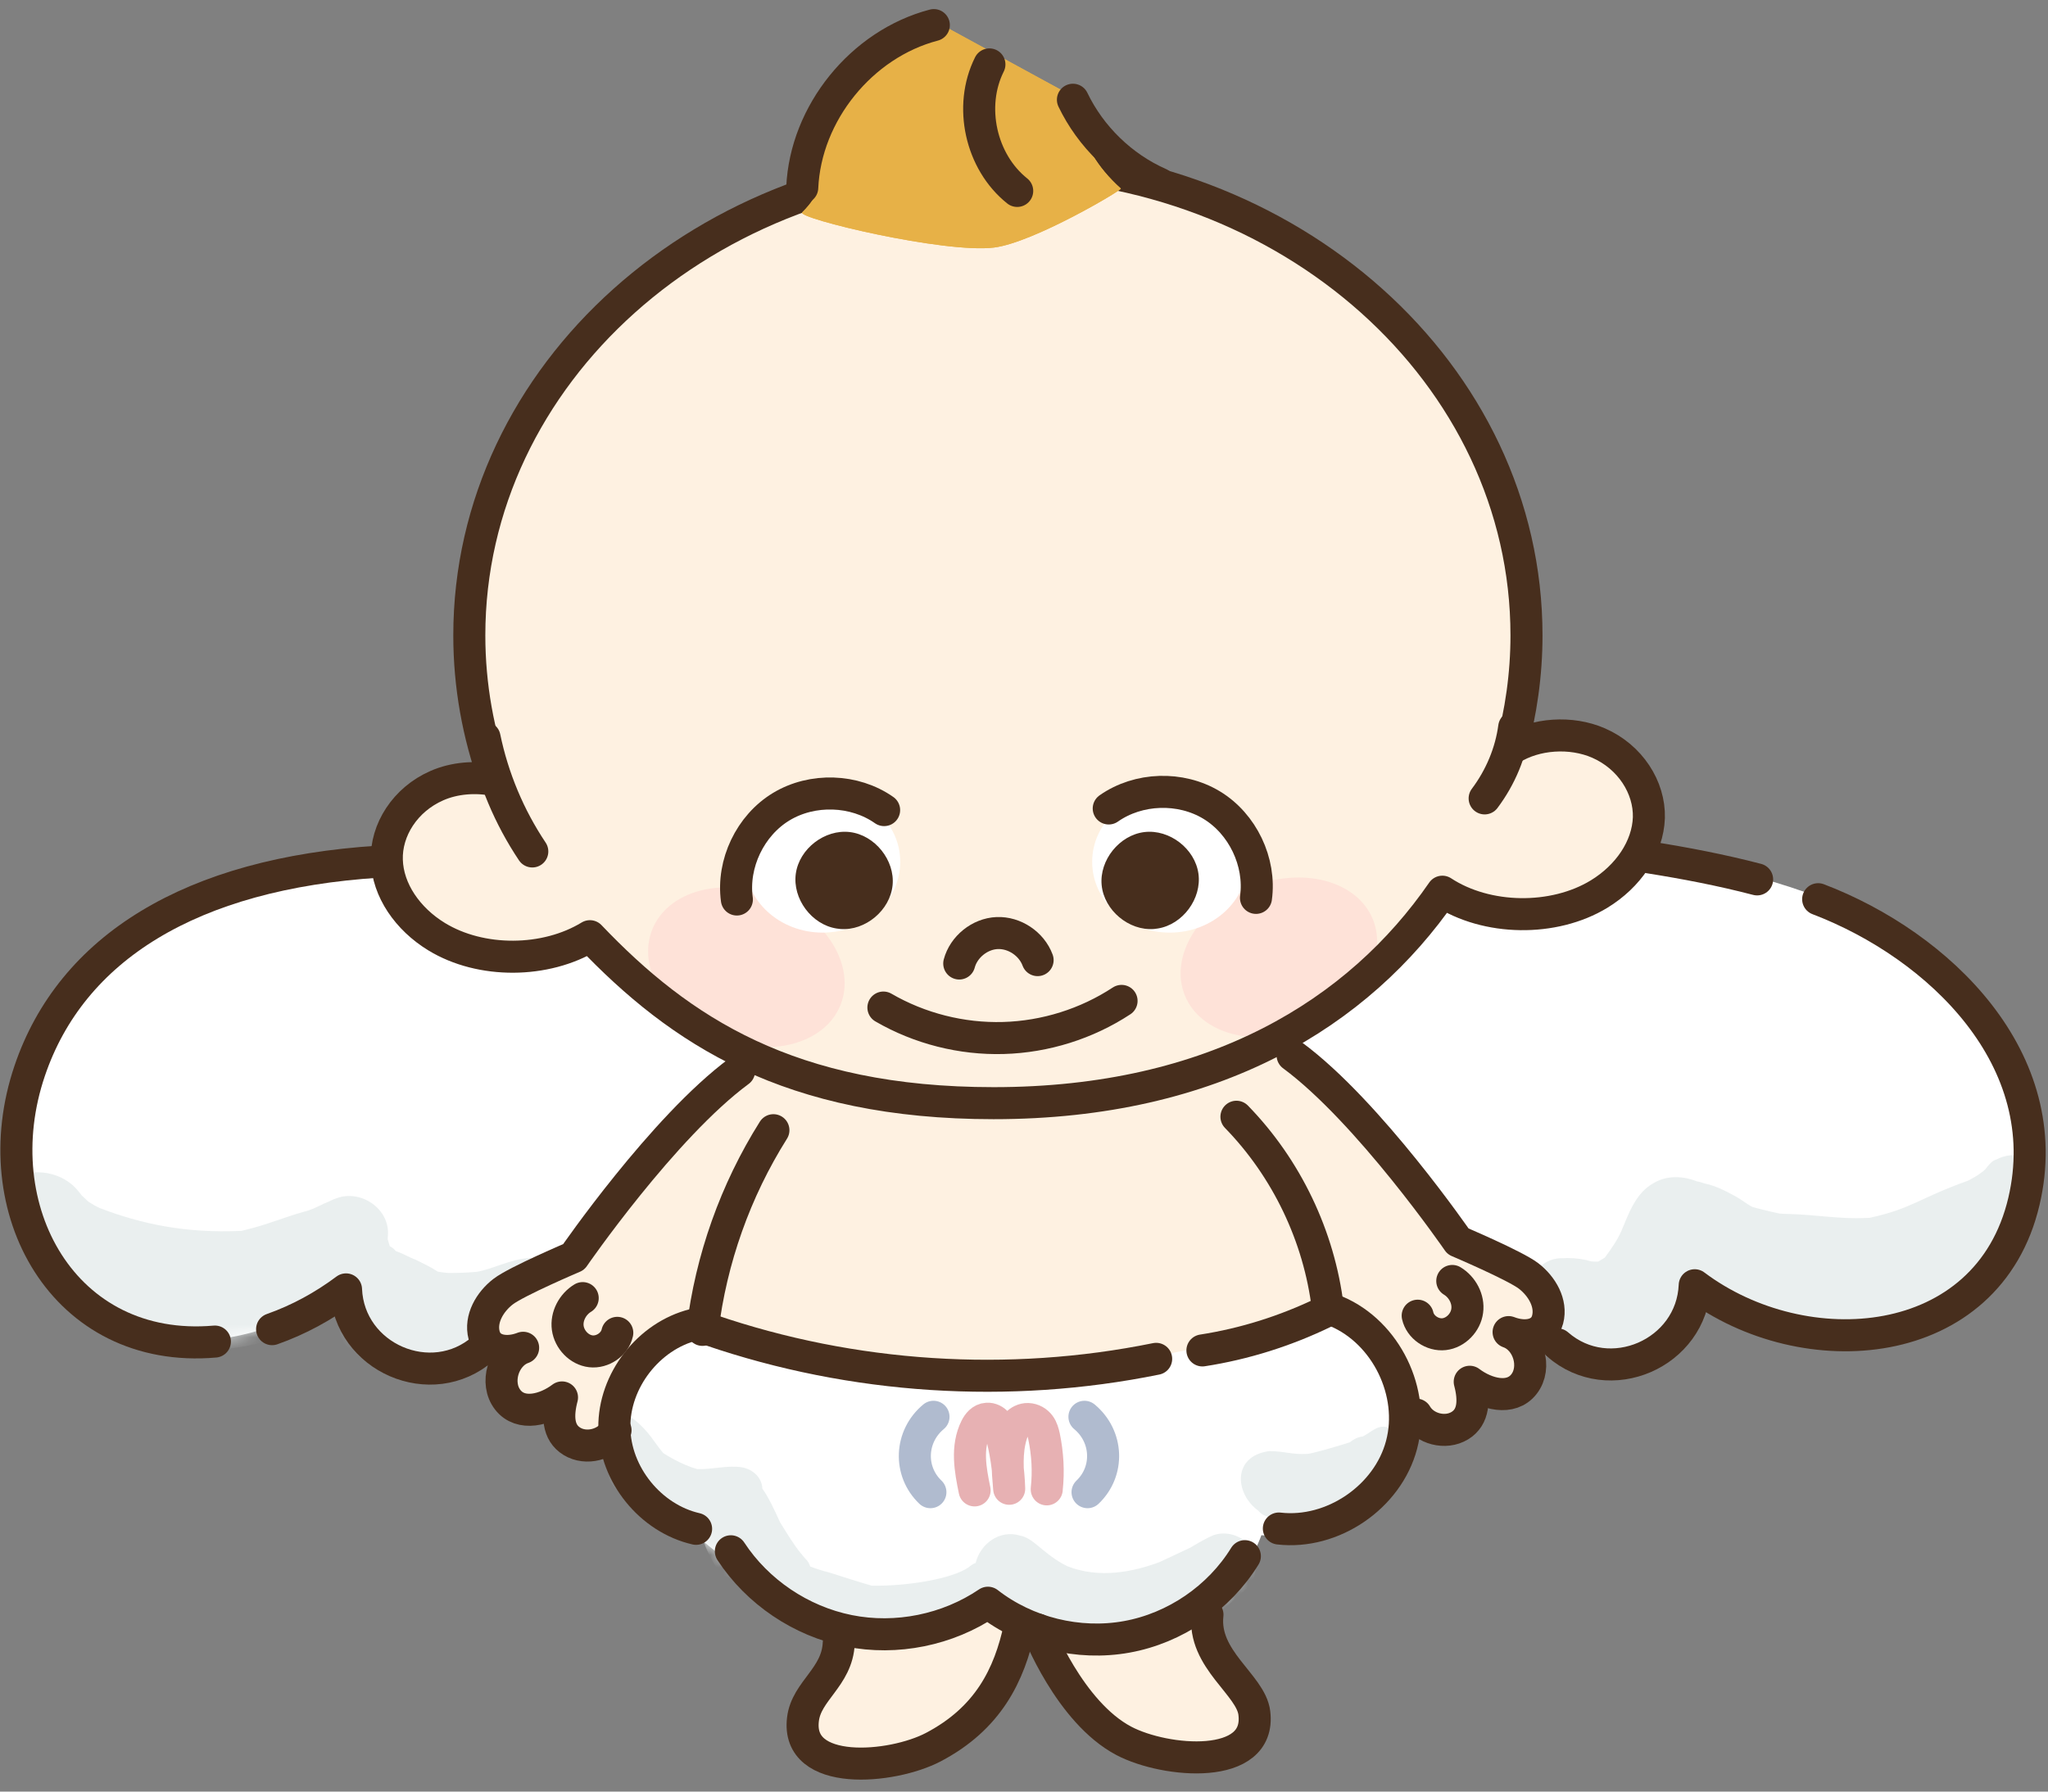 <svg width="160" height="140" viewBox="0 0 160 140" fill="none" xmlns="http://www.w3.org/2000/svg">
<rect x="0" y="0" width="160" height="140" fill="#808080" stroke="none"/>
<path d="M30.129 66.627C25.671 66.835 16.038 69.469 12.446 72.102C-3.781 83.975 1.728 97.13 5.355 100.756C14.398 109.8 27.022 100.756 27.022 100.756C27.022 100.756 25.497 104.764 31.965 106.947C38.618 109.199 65.101 86.111 65.101 86.111L65.597 71.12C65.597 71.12 39.056 66.212 30.129 66.627Z" fill="white"/>
<mask id="mask0_4861_1440" style="mask-type:luminance" maskUnits="userSpaceOnUse" x="1" y="66" width="65" height="42">
<path d="M30.129 66.627C25.671 66.835 16.038 69.469 12.446 72.102C-3.781 83.975 1.728 97.13 5.355 100.756C14.398 109.8 27.022 100.756 27.022 100.756C27.022 100.756 25.497 104.764 31.965 106.947C38.618 109.199 65.101 86.111 65.101 86.111L65.597 71.12C65.597 71.12 39.056 66.212 30.129 66.627Z" fill="white"/>
</mask>
<g mask="url(#mask0_4861_1440)">
<path d="M41.354 98.308C41.342 98.308 41.342 98.308 41.331 98.308H41.319C41.285 98.308 41.239 98.319 41.204 98.319C39.852 98.423 38.536 99.151 37.265 99.382C36.538 99.451 35.787 99.474 35.048 99.474C34.724 99.451 34.436 99.416 34.205 99.37C34.182 99.359 34.193 99.359 34.17 99.347C33.627 98.989 33.05 98.724 32.472 98.435C31.895 98.227 31.618 98.007 30.925 97.765C30.798 97.603 30.636 97.476 30.451 97.384C30.382 97.164 30.324 96.968 30.29 96.841C30.29 96.702 30.301 96.575 30.313 96.437C30.382 94.381 28.141 92.949 26.305 93.63C26.085 93.699 25.866 93.803 25.658 93.907C25.647 93.919 25.647 93.919 25.635 93.919C25.312 94.046 25.173 94.115 25.242 94.092C24.988 94.208 24.746 94.323 24.492 94.439C24.238 94.543 23.995 94.635 23.729 94.693C22.228 95.109 20.796 95.721 19.283 96.079C19.121 96.125 18.994 96.159 18.878 96.183C14.478 96.391 10.99 95.628 7.802 94.404C7.491 94.265 7.202 94.092 6.913 93.907C6.74 93.746 6.567 93.584 6.393 93.422C6.324 93.33 6.243 93.237 6.174 93.145C4.973 91.574 2.628 91.159 0.988 92.117C0.988 92.106 0.977 92.106 0.977 92.094C0.977 92.106 0.977 92.106 0.988 92.117C0.572 92.36 0.18 92.671 -0.121 93.11C-1.691 94.912 -0.825 97.488 0.723 99.012C1.242 99.509 0.596 99.128 2.455 100.987C3.079 101.449 3.702 101.865 4.338 102.258C4.684 103.066 5.469 103.713 6.474 103.782C6.578 103.805 6.682 103.828 6.786 103.851C7.71 104.279 8.865 104.579 10.124 104.775C10.424 104.856 10.736 104.937 11.036 105.006C11.556 105.157 12.099 105.295 12.746 105.422C13.866 105.642 15.079 106.011 16.153 105.515C18.705 105.445 21.131 104.879 23.29 103.921C23.81 103.771 24.307 103.505 24.688 103.124C24.711 103.101 24.734 103.066 24.757 103.043C25.288 102.858 25.797 102.662 26.305 102.419C26.108 103.47 26.478 104.66 27.31 105.422C28.8 106.577 28.823 106.646 30.29 107.236C34.02 108.367 38.755 107.801 41.377 104.672C41.758 104.036 41.793 103.309 41.585 102.65C41.562 102.489 41.504 102.338 41.446 102.177C41.654 102.027 41.862 101.877 42.059 101.703C42.07 101.703 42.105 101.692 42.197 101.634C43.883 100.802 43.086 98.25 41.354 98.308Z" fill="#EAEFEF"/>
</g>
<path d="M129.397 67.043C133.855 67.251 143.418 69.977 147.08 72.517C163.676 84.009 158.929 96.136 155.291 99.763C146.248 108.806 132.389 100.421 132.389 100.421C132.389 100.421 133.44 104.429 126.972 106.612C120.319 108.864 94.414 86.516 94.414 86.516L93.917 71.524C93.94 71.536 120.469 66.616 129.397 67.043Z" fill="white"/>
<mask id="mask1_4861_1440" style="mask-type:luminance" maskUnits="userSpaceOnUse" x="93" y="67" width="66" height="40">
<path d="M129.397 67.043C133.855 67.251 143.418 69.977 147.08 72.517C163.676 84.009 158.929 96.136 155.291 99.763C146.248 108.806 132.389 100.421 132.389 100.421C132.389 100.421 133.44 104.429 126.972 106.612C120.319 108.864 94.414 86.516 94.414 86.516L93.917 71.524C93.94 71.536 120.469 66.616 129.397 67.043Z" fill="white"/>
</mask>
<g mask="url(#mask1_4861_1440)">
<path d="M158.34 90.489C157.936 90.281 157.486 90.235 157.047 90.281C156.874 90.293 156.7 90.327 156.516 90.385H156.504C156.319 90.443 156.146 90.512 155.996 90.593C155.973 90.604 155.95 90.604 155.938 90.616C155.927 90.616 155.927 90.627 155.915 90.627C155.915 90.627 155.915 90.627 155.903 90.627C155.661 90.697 155.372 91.009 155.107 91.367C155.026 91.436 154.956 91.505 154.899 91.552C154.841 91.586 154.795 91.621 154.737 91.667C154.483 91.875 154.032 92.117 153.767 92.256C149.828 93.665 149.459 94.416 146.063 95.166C145.959 95.166 145.844 95.178 145.705 95.178C143.73 95.27 141.767 94.912 139.792 94.866C139.503 94.866 139.249 94.843 139.03 94.832C138.521 94.728 138.013 94.601 137.505 94.474C137.251 94.416 137.031 94.347 136.87 94.3C136.431 94.058 136.038 93.734 135.599 93.492C134.837 93.076 134.063 92.672 133.209 92.487C132.816 92.36 132.631 92.314 132.596 92.325C131.488 91.886 130.229 91.817 129.166 92.464C128 93.111 127.411 94.381 126.926 95.582C126.891 95.663 126.845 95.767 126.787 95.906C126.464 96.772 125.921 97.523 125.378 98.273C125.205 98.377 125.031 98.481 124.858 98.585C124.685 98.585 124.512 98.585 124.339 98.574C123.726 98.389 123.103 98.308 122.456 98.308C122.34 98.308 122.236 98.32 122.121 98.32C121.162 98.285 120.389 98.758 119.892 99.451C119.187 99.22 118.483 98.966 117.767 98.816C117.051 98.758 116.462 98.643 117.582 98.989C117.767 99.059 117.928 99.151 118.102 99.243C116.312 98.585 114.44 98.077 112.512 97.754C114.637 99.082 117.028 99.867 119.499 100.202C119.465 100.294 119.43 100.387 119.407 100.479C118.876 100.352 118.344 100.214 117.825 100.098C118.206 100.306 118.587 100.514 118.979 100.722C118.806 100.768 118.645 100.837 118.471 100.93C117.27 101.634 116.866 103.39 117.801 104.464C118.414 105.33 119.569 105.526 120.481 105.942C123.542 106.866 127.665 107.028 130.379 105.064C131.176 104.66 131.765 104.198 132.215 103.725C133.058 104.256 133.948 104.695 134.929 104.926C135.715 105.122 136.5 105.272 137.297 105.388C138.117 105.596 138.96 105.757 139.803 105.85C143.719 106.127 147.853 105.827 151.48 104.233C154.136 102.57 153.64 102.789 155.107 101.692C154.933 101.854 154.102 102.431 154.633 102.073C154.829 101.946 154.991 101.842 155.107 101.75C155.43 101.507 155.684 101.23 155.88 100.93C156.827 100.525 157.613 99.913 157.936 98.955C158.144 98.25 158.005 97.511 157.636 96.899C158.768 95.987 159.599 94.912 159.888 93.688C159.957 93.446 159.98 93.215 159.969 92.972C160.061 92.013 159.622 91.101 158.34 90.489Z" fill="#EAEFEF"/>
<path d="M152.276 95.767C152.392 95.755 152.53 95.732 152.669 95.709C152.53 95.721 152.392 95.744 152.276 95.767Z" fill="#EAEFEF"/>
</g>
<path d="M76.547 12.53C54.695 12.53 42.095 28.526 39.727 34.693C33.456 51.024 37.683 61.5 37.683 61.5C37.683 61.5 32.047 60.853 30.857 65.946C29.552 71.548 34.183 73.708 35.742 74.493C40.951 77.115 46.587 73.962 46.587 73.962C46.587 73.962 50.745 78.131 52.374 79.217C55.192 81.099 58.426 82.901 58.426 82.901C58.426 82.901 52.847 87.602 51.207 89.392C49.579 91.171 45.409 97.096 45.409 97.096C45.409 97.096 37.117 101.519 37.371 104.037C37.567 105.954 40.489 105.527 40.489 105.527C40.489 105.527 38.942 107.34 40.073 109.257C40.778 110.447 43.804 109.823 43.804 109.823C43.804 109.823 44.693 112.468 45.432 112.953C48.967 115.298 62.318 114.293 62.318 114.293L67.065 126.455C67.065 126.455 62.387 133.973 63.207 135.359C66.025 140.118 73.336 136.757 75.75 134.551C77.54 132.922 80.716 127.344 80.716 127.344C80.716 127.344 85.267 134.666 87.831 136.029C90.58 137.496 96.736 138.616 97.937 135.971C99.334 132.888 93.167 125.796 93.167 125.796L102.672 113.392L114.048 111.382L115.4 108.333C115.4 108.333 118.091 109.107 119.061 108.137C120.239 106.959 118.888 104.302 118.888 104.302C118.888 104.302 121.048 102.905 120.99 102.154C120.805 99.787 113.355 96.472 113.355 96.472C113.355 96.472 109.891 91.921 107.719 88.999C106.125 86.851 100.593 81.042 100.593 81.042C100.593 81.042 104.104 79.609 107.442 76.041C110.145 73.142 112.166 69.758 112.166 69.758C112.166 69.758 119.338 75.267 126.707 69.169C128.451 67.725 130.16 63.186 126.845 60.091C122.849 56.372 117.814 58.185 117.814 58.185C117.814 58.185 122.78 45.815 114.337 32.533C107.742 22.231 100.616 12.53 76.547 12.53Z" fill="#FEF1E1"/>
<path d="M65.659 78.545C66.882 75.51 64.584 71.724 60.525 70.088C56.467 68.452 52.185 69.587 50.962 72.622C49.739 75.657 52.037 79.443 56.096 81.079C60.154 82.714 64.436 81.58 65.659 78.545Z" fill="#FEE2D8"/>
<path d="M102.127 80.31C106.185 78.674 108.484 74.888 107.261 71.853C106.037 68.818 101.756 67.683 97.697 69.319C93.639 70.954 91.34 74.741 92.563 77.776C93.787 80.811 98.068 81.945 102.127 80.31Z" fill="#FEE2D8"/>
<path d="M53.943 103.505C53.943 103.505 66.394 108.448 80.195 107.432C89.007 106.774 103.803 102.985 103.803 102.985C103.803 102.985 111.714 104.429 110.039 111.278C107.625 121.199 98.547 119.963 98.547 119.963C98.547 119.963 95.833 128.036 88.234 128.36C81.951 128.625 77.192 125.241 77.192 125.241C77.192 125.241 73.15 129.284 65.112 127.136C61.878 126.269 54.659 120.217 54.659 120.217C54.659 120.217 49 118.058 48.007 113.888C46.089 106.011 53.943 103.505 53.943 103.505Z" fill="white"/>
<mask id="mask2_4861_1440" style="mask-type:luminance" maskUnits="userSpaceOnUse" x="47" y="102" width="64" height="27">
<path d="M53.944 103.505C53.944 103.505 66.394 108.448 80.196 107.432C89.008 106.774 103.804 102.985 103.804 102.985C103.804 102.985 111.715 104.429 110.04 111.278C107.626 121.199 98.549 119.963 98.549 119.963C98.549 119.963 95.834 128.036 88.235 128.36C81.952 128.625 77.193 125.241 77.193 125.241C77.193 125.241 73.151 129.284 65.112 127.136C61.879 126.269 54.66 120.217 54.66 120.217C54.66 120.217 49.001 118.058 48.008 113.888C46.09 106.011 53.944 103.505 53.944 103.505Z" fill="white"/>
</mask>
<g mask="url(#mask2_4861_1440)">
<path d="M108.469 111.578C107.719 111.232 107.118 111.925 106.471 112.248C106.079 112.295 105.744 112.468 105.443 112.71C105.42 112.722 105.397 112.722 105.374 112.733C104.392 113.045 102.521 113.588 102.14 113.611C100.893 113.68 100.523 113.415 99.16 113.392C96.227 113.796 96.481 116.741 98.317 118.058C98.491 118.289 98.733 118.427 99.01 118.508C99.01 118.52 98.999 118.531 98.999 118.531C99.218 118.578 99.426 118.601 99.646 118.624C99.703 118.635 99.761 118.658 99.83 118.67C102.025 119.294 104.115 118.531 105.836 117.226C105.975 117.145 106.113 117.065 106.24 116.972C107.095 116.337 108.042 115.609 108.354 114.547C108.435 114.293 108.435 114.039 108.4 113.796C108.469 113.715 108.55 113.634 108.62 113.553C109.278 113.034 109.347 111.913 108.469 111.578Z" fill="#EAEFEF"/>
</g>
<mask id="mask3_4861_1440" style="mask-type:luminance" maskUnits="userSpaceOnUse" x="47" y="102" width="64" height="27">
<path d="M53.944 103.505C53.944 103.505 66.394 108.448 80.196 107.432C89.008 106.774 103.804 102.985 103.804 102.985C103.804 102.985 111.715 104.429 110.04 111.278C107.626 121.199 98.549 119.963 98.549 119.963C98.549 119.963 95.834 128.036 88.235 128.36C81.952 128.625 77.193 125.241 77.193 125.241C77.193 125.241 73.151 129.284 65.112 127.136C61.879 126.269 54.66 120.217 54.66 120.217C54.66 120.217 49.001 118.058 48.008 113.888C46.09 106.011 53.944 103.505 53.944 103.505Z" fill="white"/>
</mask>
<g mask="url(#mask3_4861_1440)">
<path d="M98.052 121.649C97.705 120.275 96.146 119.524 94.829 119.951C94.344 120.148 93.651 120.54 92.982 120.945C92.947 120.956 92.912 120.968 92.878 120.991C92.104 121.349 91.353 121.718 90.591 122.065C88.546 122.827 85.902 123.382 83.384 122.388C83.268 122.331 83.084 122.238 83.026 122.203C81.374 121.256 80.704 120.182 79.7 119.998C78.106 119.501 76.581 120.644 76.223 122.134C76.142 122.169 76.061 122.192 75.992 122.238C75.9 122.296 75.738 122.423 75.634 122.504C75.634 122.504 75.634 122.504 75.646 122.492C74.364 123.358 71.026 123.947 68.115 123.913C66.984 123.589 65.863 123.22 64.766 122.873C64.281 122.758 63.784 122.596 63.299 122.411C63.218 122.18 63.114 121.972 62.907 121.788C62.826 121.707 62.745 121.591 62.664 121.499C62.641 121.453 62.595 121.407 62.548 121.36C62.029 120.725 61.532 119.905 60.943 118.958C60.539 118.057 60.019 116.948 59.557 116.325C59.534 115.459 58.806 114.812 57.975 114.662C56.808 114.477 55.63 114.846 54.464 114.8C53.54 114.523 52.662 114.084 51.819 113.553C51.103 112.71 50.722 111.855 49.509 110.896C47.973 109.926 45.986 111.509 46.518 113.229C47.037 115.482 48.712 117.364 50.514 118.739C51.75 119.697 53.309 120.194 54.845 120.044C55.007 120.61 55.226 121.141 55.353 121.372C55.665 121.996 55.977 122.677 56.543 123.104C56.901 123.324 57.259 123.301 57.547 123.139C58.46 124.259 59.626 125.195 60.608 126.257C64.362 129.815 69.929 129.156 74.502 127.805C74.618 127.759 74.733 127.713 74.86 127.666C75.75 127.482 76.604 127.181 77.436 126.731C77.644 126.581 77.852 126.408 78.059 126.223C79.284 127.228 80.889 127.886 82.31 128.463C87.368 130.427 92.981 128.394 96.712 124.721C97.624 124.04 98.341 123.243 98.052 121.649Z" fill="#EAEFEF"/>
</g>
<path d="M84.722 110.712C86.57 112.248 86.674 114.974 84.964 116.603" stroke="#B0BBCF" stroke-width="2.503" stroke-miterlimit="10" stroke-linecap="round" stroke-linejoin="round"/>
<path d="M72.93 110.712C71.082 112.248 70.978 114.974 72.688 116.603" stroke="#B0BBCF" stroke-width="2.503" stroke-miterlimit="10" stroke-linecap="round" stroke-linejoin="round"/>
<path d="M76.141 116.464C75.806 114.836 75.483 113.092 76.245 111.567C76.406 111.244 76.684 110.886 77.111 110.863C77.411 110.839 77.712 111.001 77.873 111.209C78.046 111.417 78.116 111.671 78.185 111.914C78.578 113.369 78.797 114.847 78.843 116.337C78.716 114.905 78.589 113.45 79.028 112.064C79.109 111.786 79.225 111.509 79.433 111.278C79.64 111.047 79.964 110.874 80.31 110.886C80.691 110.897 81.026 111.105 81.223 111.371C81.419 111.636 81.5 111.96 81.569 112.26C81.846 113.611 81.927 114.986 81.777 116.349C81.777 116.36 81.777 116.372 81.777 116.383" stroke="#E7B1B3" stroke-width="2.503" stroke-miterlimit="10" stroke-linecap="round" stroke-linejoin="round"/>
<path d="M64.269 72.877C67.617 72.877 70.332 70.401 70.332 67.345C70.332 64.29 67.617 61.813 64.269 61.813C60.92 61.813 58.205 64.29 58.205 67.345C58.205 70.401 60.92 72.877 64.269 72.877Z" fill="white"/>
<path d="M91.39 72.877C94.739 72.877 97.453 70.401 97.453 67.345C97.453 64.29 94.739 61.813 91.39 61.813C88.041 61.813 85.326 64.29 85.326 67.345C85.326 70.401 88.041 72.877 91.39 72.877Z" fill="white"/>
<path d="M57.568 70.29C57.187 67.484 58.608 64.504 61.033 63.037C63.459 61.57 66.75 61.674 69.072 63.303" stroke="#472E1D" stroke-width="2.503" stroke-miterlimit="10" stroke-linecap="round" stroke-linejoin="round"/>
<path d="M65.345 72.555C63.403 72.245 61.902 70.225 62.173 68.27C62.445 66.315 64.439 64.787 66.393 65.02C68.348 65.253 69.927 67.221 69.733 69.176C69.539 71.131 67.61 72.75 65.643 72.594" fill="#472E1D"/>
<path d="M98.124 70.163C98.505 67.357 97.084 64.377 94.659 62.91C92.233 61.443 88.942 61.547 86.62 63.176" stroke="#472E1D" stroke-width="2.503" stroke-miterlimit="10" stroke-linecap="round" stroke-linejoin="round"/>
<path d="M90.456 72.555C92.398 72.245 93.899 70.225 93.628 68.27C93.356 66.315 91.362 64.787 89.408 65.02C87.453 65.253 85.874 67.221 86.068 69.176C86.262 71.131 88.191 72.75 90.158 72.594" fill="#472E1D"/>
<path d="M74.941 75.291C75.288 73.986 76.547 72.97 77.898 72.912C79.249 72.854 80.589 73.744 81.063 75.026" stroke="#472E1D" stroke-width="2.503" stroke-miterlimit="10" stroke-linecap="round" stroke-linejoin="round"/>
<path d="M69.016 78.733C71.845 80.373 75.125 81.205 78.394 81.112C81.662 81.02 84.896 80.004 87.622 78.213" stroke="#472E1D" stroke-width="2.503" stroke-miterlimit="10" stroke-linecap="round" stroke-linejoin="round"/>
<path d="M59.776 19.933C59.73 19.956 59.765 19.956 59.939 19.875C59.892 19.886 59.846 19.921 59.8 19.933C59.788 19.933 59.776 19.933 59.776 19.933Z" fill="white"/>
<path d="M124.888 58.063C122.747 57.128 119.967 57.311 118.048 58.519C118.827 55.681 119.257 52.705 119.257 49.65C119.257 29.232 100.773 12.679 77.961 12.679C55.15 12.679 36.665 29.232 36.665 49.65C36.665 53.594 37.363 57.391 38.643 60.959C37.142 60.662 35.502 60.788 34.13 61.392C31.652 62.475 30.14 64.858 30.221 67.218C30.291 69.566 31.849 71.812 34.106 73.191C37.573 75.312 42.633 75.266 46.088 73.157C53.122 80.535 61.684 86.205 77.625 86.205C94.896 86.205 106.179 79.117 112.685 69.68C116.14 71.948 121.386 72.028 124.934 69.862C127.191 68.483 128.738 66.249 128.819 63.889C128.878 61.529 127.365 59.146 124.888 58.063Z" stroke="#472E1D" stroke-width="2.503" stroke-miterlimit="10" stroke-linecap="round" stroke-linejoin="round"/>
<path d="M37.855 57.631C38.514 60.807 39.784 63.844 41.586 66.535" stroke="#472E1D" stroke-width="2.503" stroke-miterlimit="10" stroke-linecap="round" stroke-linejoin="round"/>
<path d="M118.298 56.822C118.033 58.797 117.236 60.726 115.988 62.389" stroke="#472E1D" stroke-width="2.503" stroke-miterlimit="10" stroke-linecap="round" stroke-linejoin="round"/>
<path d="M73.763 2.042C73.763 2.042 67.596 3.059 65.586 6.685C61.347 14.331 65.69 13.58 62.675 16.595C62.214 17.057 73.809 19.829 77.667 19.343C80.762 18.951 87.68 14.839 87.565 14.735C83.65 11.224 84.227 7.748 84.227 7.748L73.763 2.042Z" fill="#E7B147"/>
<path d="M73.763 2.042C73.763 2.042 67.596 3.059 65.586 6.685C61.347 14.331 65.69 13.58 62.675 16.595C62.214 17.057 73.809 19.829 77.667 19.343C80.762 18.951 87.68 14.839 87.565 14.735C83.65 11.224 84.227 7.748 84.227 7.748L73.763 2.042Z" fill="#E7B147"/>
<path d="M72.955 1.961C67.307 3.44 62.93 8.845 62.676 14.666" stroke="#472E1D" stroke-width="2.503" stroke-miterlimit="10" stroke-linecap="round" stroke-linejoin="round"/>
<path d="M77.298 5.033C75.658 8.302 76.617 12.645 79.469 14.92" stroke="#472E1D" stroke-width="2.503" stroke-miterlimit="10" stroke-linecap="round" stroke-linejoin="round"/>
<path d="M83.822 7.794C85.208 10.682 87.657 13.061 90.59 14.354" stroke="#472E1D" stroke-width="2.503" stroke-miterlimit="10" stroke-linecap="round" stroke-linejoin="round"/>
<path d="M57.743 83.698C51.795 88.087 44.819 98.227 44.819 98.227C44.819 98.227 40.361 100.121 39.31 100.93C38.271 101.727 37.486 103.066 37.821 104.337C38.155 105.607 39.599 105.815 40.87 105.319C39.31 105.861 38.652 108.079 39.668 109.384C40.685 110.689 42.625 110.169 43.907 109.199C43.538 110.597 43.561 111.948 44.681 112.629C45.79 113.311 47.43 112.895 48.088 111.763" stroke="#472E1D" stroke-width="2.503" stroke-miterlimit="10" stroke-linecap="round" stroke-linejoin="round"/>
<path d="M100.985 82.473C106.933 86.862 113.909 97.003 113.909 97.003C113.909 97.003 118.367 98.897 119.418 99.705C120.469 100.514 121.243 101.842 120.908 103.112C120.573 104.383 119.13 104.591 117.859 104.094C119.418 104.637 120.077 106.855 119.06 108.16C118.044 109.465 116.104 108.945 114.822 107.975C115.191 109.372 115.168 110.724 114.048 111.405C112.928 112.087 111.299 111.671 110.641 110.539" stroke="#472E1D" stroke-width="2.503" stroke-miterlimit="10" stroke-linecap="round" stroke-linejoin="round"/>
<path d="M45.524 101.438C44.739 101.911 44.23 102.858 44.357 103.771C44.484 104.683 45.247 105.491 46.159 105.595C47.072 105.699 48.03 105.053 48.226 104.152" stroke="#472E1D" stroke-width="2.503" stroke-miterlimit="10" stroke-linecap="round" stroke-linejoin="round"/>
<path d="M113.459 100.098C114.245 100.572 114.753 101.519 114.626 102.431C114.51 103.344 113.737 104.152 112.824 104.256C111.912 104.36 110.953 103.713 110.757 102.812" stroke="#472E1D" stroke-width="2.503" stroke-miterlimit="10" stroke-linecap="round" stroke-linejoin="round"/>
<path d="M60.423 88.317C57.455 93.029 55.549 98.4 54.879 103.92C54.983 103.77 55.087 103.632 55.191 103.481" stroke="#472E1D" stroke-width="2.503" stroke-miterlimit="10" stroke-linecap="round" stroke-linejoin="round"/>
<path d="M96.597 87.266C100.512 91.285 103.064 96.61 103.734 102.188" stroke="#472E1D" stroke-width="2.503" stroke-miterlimit="10" stroke-linecap="round" stroke-linejoin="round"/>
<path d="M55.503 103.932C66.637 107.743 78.798 108.529 90.325 106.184" stroke="#472E1D" stroke-width="2.503" stroke-miterlimit="10" stroke-linecap="round" stroke-linejoin="round"/>
<path d="M93.939 105.526C97.231 105.017 100.442 104.001 103.445 102.546" stroke="#472E1D" stroke-width="2.503" stroke-miterlimit="10" stroke-linecap="round" stroke-linejoin="round"/>
<path d="M54.209 103.517C50.664 104.394 47.95 107.905 47.996 111.555C48.03 115.216 50.825 118.658 54.383 119.467" stroke="#472E1D" stroke-width="2.503" stroke-miterlimit="10" stroke-linecap="round" stroke-linejoin="round"/>
<path d="M57.098 121.222C59.177 124.398 62.572 126.685 66.303 127.435C70.033 128.186 74.041 127.366 77.182 125.241C80.208 127.597 84.262 128.59 88.027 127.909C91.804 127.227 95.246 124.871 97.255 121.603" stroke="#472E1D" stroke-width="2.503" stroke-miterlimit="10" stroke-linecap="round" stroke-linejoin="round"/>
<path d="M99.911 119.443C104.104 119.928 108.423 116.983 109.497 112.906C110.583 108.829 108.296 104.129 104.415 102.477" stroke="#472E1D" stroke-width="2.503" stroke-miterlimit="10" stroke-linecap="round" stroke-linejoin="round"/>
<path d="M65.528 128.394C65.412 131.062 62.998 132.125 62.733 134.342C62.167 138.881 69.662 138.234 72.919 136.525C77.181 134.284 78.856 130.923 79.664 127.124" stroke="#472E1D" stroke-width="2.503" stroke-miterlimit="10" stroke-linecap="round" stroke-linejoin="round"/>
<path d="M94.333 126.177C93.94 129.676 97.728 131.64 97.994 133.857C98.56 138.396 91.064 137.749 87.807 136.04C83.546 133.799 81.062 127.332 81.062 127.332" stroke="#472E1D" stroke-width="2.503" stroke-miterlimit="10" stroke-linecap="round" stroke-linejoin="round"/>
<path d="M21.258 103.864C23.325 103.136 25.277 102.073 27.033 100.757C27.252 106.093 33.708 108.911 37.751 105.377" stroke="#472E1D" stroke-width="2.503" stroke-miterlimit="10" stroke-linecap="round" stroke-linejoin="round"/>
<path d="M29.614 67.332C14.911 68.256 5.563 74.089 2.317 83.686C-1.344 94.485 4.974 105.862 16.789 104.834" stroke="#472E1D" stroke-width="2.503" stroke-miterlimit="10" stroke-linecap="round" stroke-linejoin="round"/>
<path d="M142.044 70.266C151.549 73.892 160.719 82.808 158.121 93.873C155.314 105.827 140.935 106.855 132.4 100.433C132.18 105.769 125.724 108.587 121.682 105.053" stroke="#472E1D" stroke-width="2.503" stroke-miterlimit="10" stroke-linecap="round" stroke-linejoin="round"/>
<path d="M128.82 66.997C131.662 67.448 134.491 67.99 137.275 68.718" stroke="#472E1D" stroke-width="2.503" stroke-miterlimit="10" stroke-linecap="round" stroke-linejoin="round"/>
</svg>
